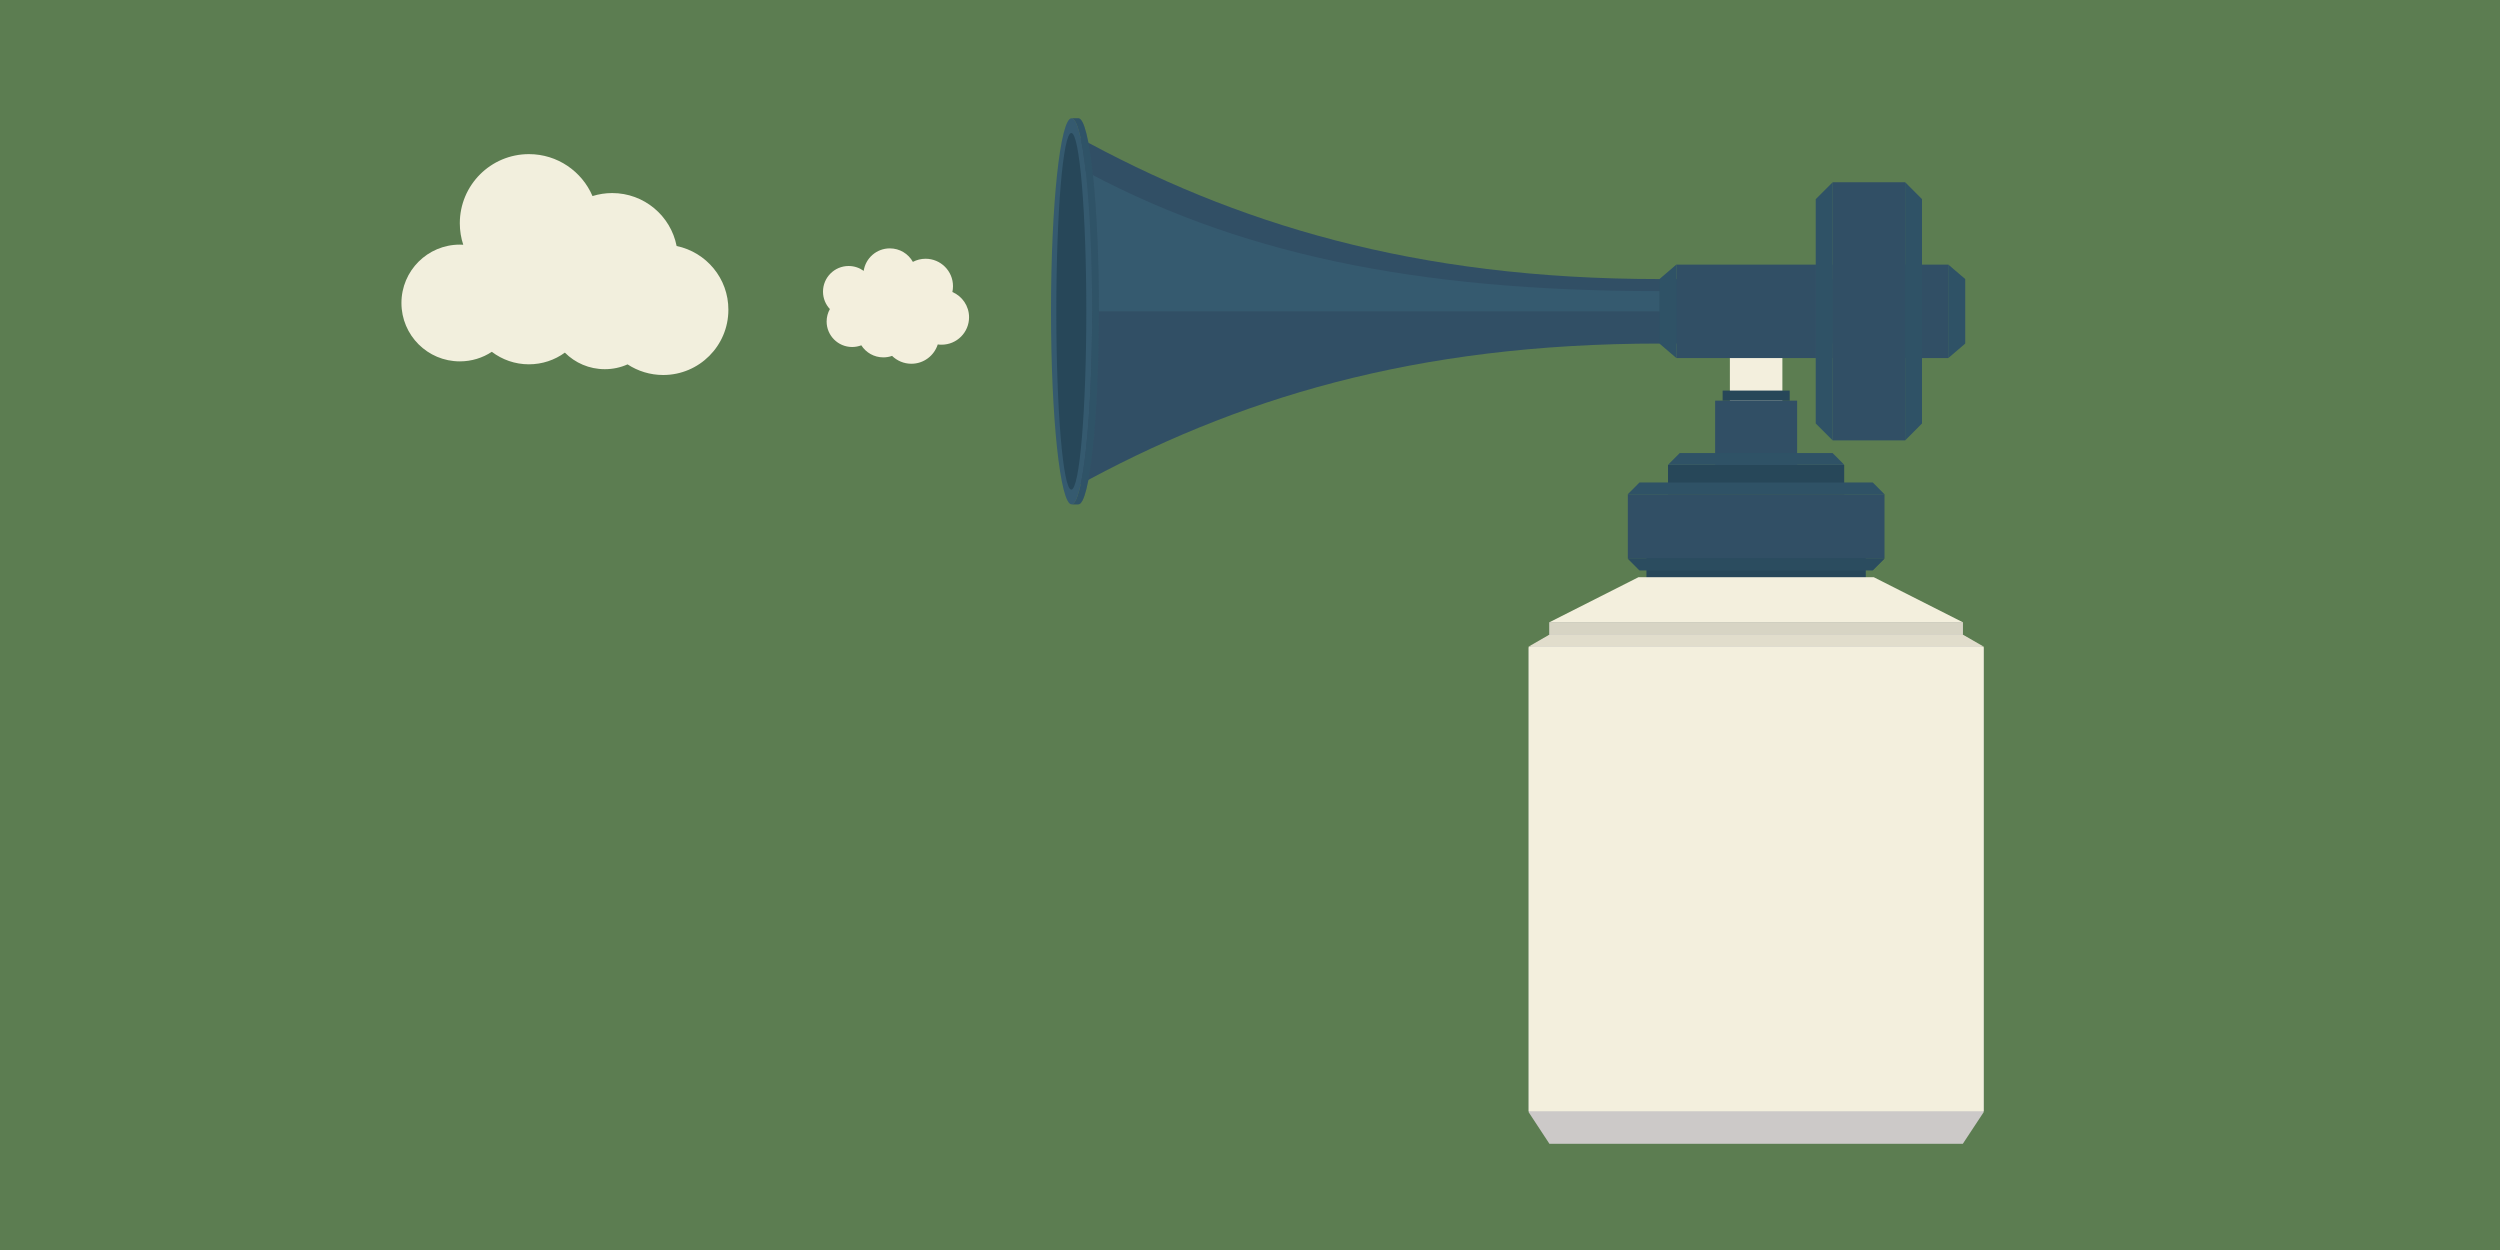 <svg id="eQdha8IRnLw1" xmlns="http://www.w3.org/2000/svg" xmlns:xlink="http://www.w3.org/1999/xlink" viewBox="0 0 4000 2000" shape-rendering="geometricPrecision" text-rendering="geometricPrecision">
<style><![CDATA[
#eQdha8IRnLw55_to {animation: eQdha8IRnLw55_to__to 3000ms linear infinite normal forwards}@keyframes eQdha8IRnLw55_to__to { 0% {transform: translate(1096.4px,423.3px)} 33.333% {transform: translate(-557.271px,423.3px)} 100% {transform: translate(-557.271px,423.3px)}} #eQdha8IRnLw58_to {animation: eQdha8IRnLw58_to__to 3000ms linear infinite normal forwards}@keyframes eQdha8IRnLw58_to__to { 0% {transform: translate(2235.633px,423.3px)} 63.333% {transform: translate(-481.571px,423.3px)} 100% {transform: translate(-481.571px,423.3px)}} #eQdha8IRnLw58 {animation: eQdha8IRnLw58_c_o 3000ms linear infinite normal forwards}@keyframes eQdha8IRnLw58_c_o { 0% {opacity: 0} 13.333% {opacity: 0} 20% {opacity: 0.6} 63.333% {opacity: 1} 100% {opacity: 1}} #eQdha8IRnLw59_to {animation: eQdha8IRnLw59_to__to 3000ms linear infinite normal forwards}@keyframes eQdha8IRnLw59_to__to { 0% {transform: translate(2992.27px,489.7px)} 13.333% {transform: translate(2992.27px,489.7px)} 40% {transform: translate(1612.27px,489.7px)} 86.667% {transform: translate(-220.021px,489.7px)} 100% {transform: translate(-220.021px,489.7px)}} #eQdha8IRnLw59 {animation: eQdha8IRnLw59_c_o 3000ms linear infinite normal forwards}@keyframes eQdha8IRnLw59_c_o { 0% {opacity: 0} 36.667% {opacity: 0} 40% {opacity: 0.6} 96.667% {opacity: 1} 100% {opacity: 1}}
]]></style>
<defs><rect id="eQdha8IRnLw2" width="591.5" height="880.1" rx="0" ry="0"/></defs><g><rect width="4004" height="2004" rx="0" ry="0" transform="translate(-2-2)" fill="#5c7d51"/></g><g><g><path d="M1719.9,216.7v562.8c255.6-141.2,543.2-229.8,935.2-229.8v0h277.1v-103.2h-277.1c-391.9,0-679.6-88.6-935.2-229.8Zm494.7,281.4v0v0v0Z" fill="#314f65"/><path d="M1719.9,264.8v233.3h948.8v-32.3h-13.5c-392,0-679.7-59.8-935.3-201Z" fill="#355a6f"/><ellipse rx="32.9" ry="308.9" transform="translate(1714.5 498.1)" fill="#355a6f"/><ellipse rx="24" ry="285.3" transform="translate(1714.1 498.1)" fill="#274759"/><g><polygon points="1714.5,189.2 1714.5,189.2 1714.5,189.2" fill="#2e5064"/><path d="M1747.4,498.1c0-170.6-14.7-308.9-32.9-308.9h10.9c18.2,0,32.9,138.3,32.9,308.9s-14.7,308.9-32.9,308.9h-10.9c18.2,0,32.9-138.3,32.9-308.9Z" fill="#2e5064"/><polygon points="1714.5,807 1714.5,807 1714.5,807" fill="#2e5064"/></g><g opacity="0.25"><polygon points="1714.5,189.2 1714.5,189.2 1714.5,189.2" fill="#355a6f"/><path d="M1747.4,498.1c0-170.6-14.7-308.9-32.9-308.9h10.9c18.2,0,32.9,138.3,32.9,308.9s-14.7,308.9-32.9,308.9h-10.9c18.2,0,32.9-138.3,32.9-308.9Z" fill="#355a6f"/><polygon points="1714.5,807 1714.5,807 1714.5,807" fill="#355a6f"/></g><rect width="84" height="132.3" rx="0" ry="0" transform="matrix(-1 0 0-1 2851.82 648.6)" fill="#f3efdd"/><rect width="350.3" height="116.7" rx="0" ry="0" transform="matrix(-1 0 0-1 2984.92 970.67)" fill="#2e5064"/><rect width="350.3" height="116.7" rx="0" ry="0" transform="matrix(-1 0 0-1 2984.92 970.67)" fill="#274759"/><rect width="410.7" height="102.7" rx="0" ry="0" transform="matrix(-1 0 0-1 3015.22 893.59)" fill="#314f65"/><rect width="281.9" height="47" rx="0" ry="0" transform="matrix(-1 0 0-1 2950.72 790.9)" fill="#274759"/><rect width="131.2" height="102.7" rx="0" ry="0" transform="matrix(-1 0 0-1 2875.42 743.73)" fill="#314f65"/><polygon points="2604.4,790.9 3015.2,790.9 2996.5,772.1 2623.1,772.1" fill="#2e5064"/><polygon points="2604.4,790.9 3015.2,790.9 2996.5,772.1 2623.1,772.1" opacity="0.2" fill="#355a6f"/><polygon points="2668.9,743.7 2950.8,743.7 2932.1,724.9 2687.6,724.9" fill="#2e5064"/><polygon points="2668.9,743.7 2950.8,743.7 2932.1,724.9 2687.6,724.9" opacity="0.2" fill="#355a6f"/><polygon points="2604.4,893.6 3015.2,893.6 2996.5,912.4 2623.1,912.4" fill="#2e5064"/><polygon points="2604.4,893.6 3015.2,893.6 2996.5,912.4 2623.1,912.4" fill="#2b4c5f"/><rect width="250" height="149.5" rx="0" ry="0" transform="matrix(-1 0 0-1 2932.28 572.899)" fill="#314f65"/><rect width="69.3" height="149.5" rx="0" ry="0" transform="matrix(-1 0 0-1 3117.21 572.899)" fill="#314f65"/><rect width="115.8" height="413" rx="0" ry="0" transform="matrix(-1 0 0-1 3048.17 704.599)" fill="#314f65"/><polygon points="3075.2,318.7 3075.2,677.5 3048.2,704.6 3048.2,291.6" fill="#2e5064"/><polygon points="3075.2,318.7 3075.2,677.5 3048.2,704.6 3048.2,291.6" opacity="0.2" fill="#355a6f"/><polygon points="2682.3,423.3 2682.3,572.9 2655.2,549.7 2655.2,446.5" fill="#2e5064"/><polygon points="2682.3,423.3 2682.3,572.9 2655.2,549.7 2655.2,446.5" opacity="0.2" fill="#355a6f"/><polygon points="3117.2,423.3 3117.2,572.9 3144.3,549.7 3144.3,446.5" fill="#2e5064"/><polygon points="3117.2,423.3 3117.2,572.9 3144.3,549.7 3144.3,446.5" opacity="0.2" fill="#355a6f"/><polygon points="2905.2,318.7 2905.2,677.5 2932.3,704.6 2932.3,291.6" fill="#2e5064"/><polygon points="2905.2,318.7 2905.2,677.5 2932.3,704.6 2932.3,291.6" opacity="0.2" fill="#355a6f"/><rect width="107.3" height="16.1" rx="0" ry="0" transform="matrix(-1 0 0-1 2863.52 641.02)" fill="#274759"/><polygon points="2998,923.5 3140.5,995.6 2479.1,995.6 2621.6,923.5" fill="#f3efdd"/><polygon points="2479.1,1016.2 2479.1,995.6 3140.5,995.6 3140.5,1016.2 3173.8,1036.1 3173.8,1779.6 3140.5,1830.1 2479.1,1830.1 2445.9,1779.6 2445.9,1036.1" fill="#ccc9c8"/><rect width="727.9" height="743.5" rx="0" ry="0" transform="translate(2445.9 1034.5)" fill="#f3efdd"/><polygon points="3173.8,1034.5 3140.5,1015.4 2479.1,1015.4 2445.9,1034.5" fill="#e1ddcc"/><polygon points="3140.5,1015.4 2479.1,1015.4 2479.1,995.6 3140.5,995.6" fill="#d7d4c4"/><g display="none"><g clip-path="url(#eQdha8IRnLw53)"><g><path d="M2559.2,1452.3c-13.2-37.3,1.7-76.4,14-105.3s20.9-77,12.2-101.6-31.8-55.3-10-80.5c21.9-25.1,78.1-22.5,102.3,34.5s23.4,80.8,18.8,96.8s4.5,12.7,14.5,9.2s85.6-30.2,102-36s49.7-4.2,61,27.6c7.4,20.9-.5,39.1-.5,39.1s22.4,5.4,33.7,37.3-12,47.3-12,47.3s30,35.5-3,72.8c12.9,22.1,10.9,62.7-24.6,75.3-35.5,12.5-114.7,40.5-161.2,56.9-46.4,16.4-83.8,9.1-92.8-16.4s-46.3-134.2-54.4-157Z" fill="#d7d4c4"/><path d="M2601.4,1687.3l-118.7,41.9c-.4.2-.9-.1-1-.5l-93.4-264.4c-.2-.4.1-.9.5-1l118.7-41.9c.9-.3,1.9.2,2.3,1.1l92.7,262.6c.3.9-.1,1.9-1.1,2.2Z" fill="#d7d4c4"/></g><clipPath id="eQdha8IRnLw53"><use width="591.5" height="880.1" xlink:href="#eQdha8IRnLw2" transform="translate(2446.8 1036.9)"/></clipPath></g></g></g></g><g id="eQdha8IRnLw55_to" transform="translate(1096.4,423.3)"><g transform="translate(-1096.4,-423.3)"><path d="M1082.6,393.6c-9.5-48.3-52-84.7-103.1-84.7-11,0-21.5,1.7-31.5,4.8-16.9-39.4-56-67.1-101.7-67.1-61.1,0-110.6,49.5-110.6,110.6c0,12,1.9,23.6,5.5,34.4-1.8-.1-3.7-.2-5.5-.2-51.6,0-93.4,41.8-93.4,93.4s41.8,93.4,93.4,93.4c18.9,0,36.5-5.6,51.2-15.3c16.5,12.5,37,20,59.3,20c21.5,0,41.4-6.9,57.6-18.7c16.3,16.4,38.9,26.5,63.9,26.5c12.9,0,25.2-2.7,36.4-7.7c16.4,10.7,36,17,57,17c57.6,0,104.3-46.7,104.3-104.3.2-50.2-35.4-92.2-82.8-102.1Z" fill="#f2efdd"/><path d="M1523.8,467.2c.6-3,1-6.1,1-9.3c0-24.3-19.7-43.9-43.9-43.9-7.3,0-14.2,1.8-20.3,5-7.2-12.9-21-21.6-36.9-21.6-21.2,0-38.8,15.6-41.8,36-6.8-4.9-15.1-7.8-24.1-7.8-22.7,0-41,18.4-41,41c0,10.8,4.2,20.6,11,27.9-3.3,5.9-5.2,12.7-5.2,19.9c0,22.5,18.3,40.8,40.8,40.8c5.2,0,10.1-1,14.7-2.7c7.4,11.6,20.4,19.3,35.2,19.3c4.9,0,9.6-.8,14-2.4c8,7.8,18.9,12.6,30.9,12.6c19.8,0,36.5-13,42.2-30.9c2,.3,4.1.4,6.2.4c24.3,0,43.9-19.7,43.9-43.9c0-18.1-11-33.7-26.7-40.4Z" fill="#f3efdd"/></g></g><g id="eQdha8IRnLw58_to" transform="translate(2235.633,423.3)"><path id="eQdha8IRnLw58" d="M1082.6,393.6c-9.5-48.3-52-84.7-103.1-84.7-11,0-21.5,1.7-31.5,4.8-16.9-39.4-56-67.1-101.7-67.1-61.1,0-110.6,49.5-110.6,110.6c0,12,1.9,23.6,5.5,34.4-1.8-.1-3.7-.2-5.5-.2-51.6,0-93.4,41.8-93.4,93.4s41.8,93.4,93.4,93.4c18.9,0,36.5-5.6,51.2-15.3c16.5,12.5,37,20,59.3,20c21.5,0,41.4-6.9,57.6-18.7c16.3,16.4,38.9,26.5,63.9,26.5c12.9,0,25.2-2.7,36.4-7.7c16.4,10.7,36,17,57,17c57.6,0,104.3-46.7,104.3-104.3.2-50.2-35.4-92.2-82.8-102.1Z" transform="translate(-903.85,-423.3)" opacity="0" fill="#f2efdd"/></g><g id="eQdha8IRnLw59_to" transform="translate(2992.27,489.7)"><path id="eQdha8IRnLw59" d="M1523.8,467.2c.6-3,1-6.1,1-9.3c0-24.3-19.7-43.9-43.9-43.9-7.3,0-14.2,1.8-20.3,5-7.2-12.9-21-21.6-36.9-21.6-21.2,0-38.8,15.6-41.8,36-6.8-4.9-15.1-7.8-24.1-7.8-22.7,0-41,18.4-41,41c0,10.8,4.2,20.6,11,27.9-3.3,5.9-5.2,12.7-5.2,19.9c0,22.5,18.3,40.8,40.8,40.8c5.2,0,10.1-1,14.7-2.7c7.4,11.6,20.4,19.3,35.2,19.3c4.9,0,9.6-.8,14-2.4c8,7.8,18.9,12.6,30.9,12.6c19.8,0,36.5-13,42.2-30.9c2,.3,4.1.4,6.2.4c24.3,0,43.9-19.7,43.9-43.9c0-18.1-11-33.7-26.7-40.4Z" transform="translate(-1433.65,-489.7)" opacity="0" fill="#f3efdd"/></g></svg>
